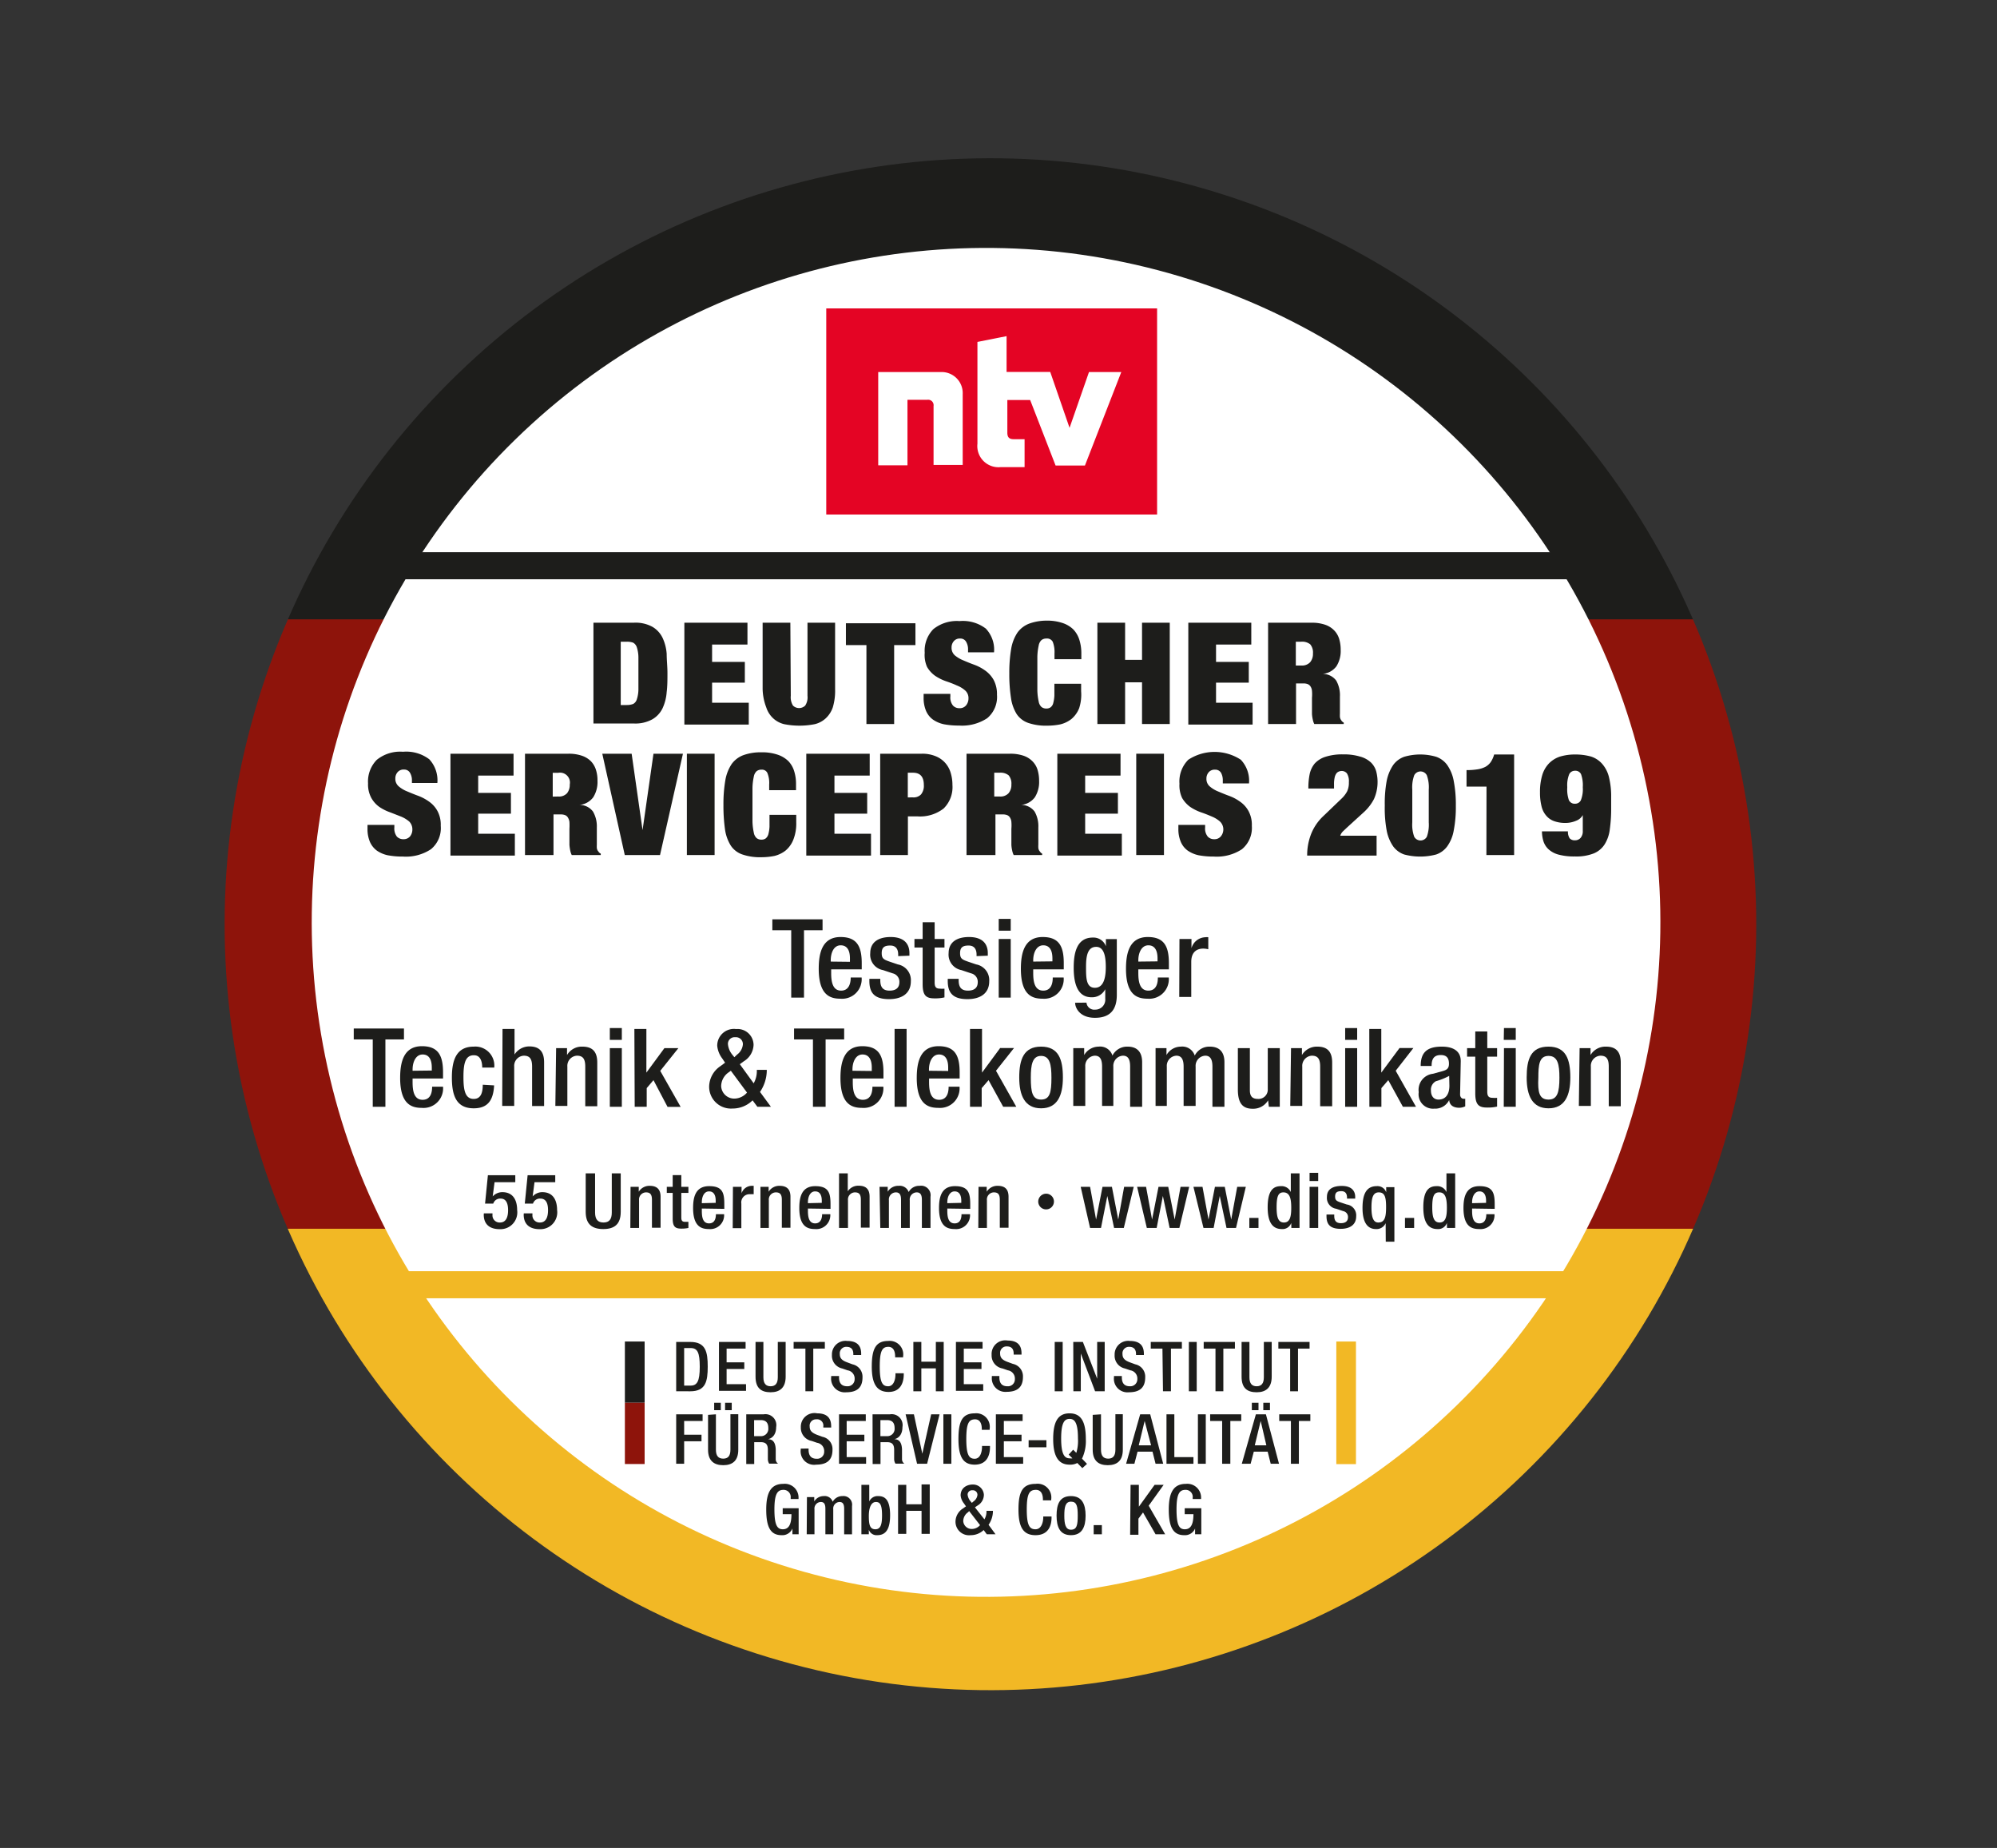 <svg id="Ebene_1" data-name="Ebene 1" xmlns="http://www.w3.org/2000/svg" xmlns:xlink="http://www.w3.org/1999/xlink" viewBox="0 0 182.96 169.27"><rect x="0" y="0" width="182.96" height="169.27" fill="#333333" stroke="none"/><defs><style>.cls-1{fill:none;}.cls-2{clip-path:url(#clip-path);}.cls-3{fill:#8e140b;}.cls-4{fill:#f2b825;}.cls-5{fill:#1d1d1b;}.cls-6{fill:#fff;}.cls-7{clip-path:url(#clip-path-2);}.cls-8{clip-path:url(#clip-path-3);}.cls-9{fill:#e40424;fill-rule:evenodd;}</style><clipPath id="clip-path" transform="translate(19.87 13.79)"><circle class="cls-1" cx="70.87" cy="70.87" r="70.16" transform="translate(-16.72 119.58) rotate(-74.08)"/></clipPath><clipPath id="clip-path-2" transform="translate(19.87 13.79)"><rect class="cls-1" x="37.37" y="108.69" width="66.99" height="13.35"/></clipPath><clipPath id="clip-path-3" transform="translate(19.87 13.79)"><rect class="cls-1" x="37.37" y="108.53" width="66.99" height="15.77"/></clipPath></defs><title>Servicepreis-Testsieger-Technik-Telekommunikation-2019</title><g class="cls-2"><rect class="cls-3" y="56.69" width="182.96" height="55.89"/><rect class="cls-4" y="112.55" width="182.96" height="56.72"/><rect class="cls-5" width="182.96" height="56.73"/></g><circle class="cls-6" cx="70.87" cy="70.87" r="61.95" transform="matrix(0.27, -0.96, 0.96, 0.27, 3.17, 133.39)"/><path class="cls-5" d="M52.73,126.22h0a1,1,0,0,1-1,.61c-1,0-1.4-.73-1.4-2.35s.47-2.35,1.57-2.35a1.26,1.26,0,0,1,1.39,1.31v.08h-.72v-.11a.65.65,0,0,0-.66-.73c-.54,0-.83.34-.83,1.79s.26,1.82.77,1.82.79-.39.79-1.38h-.8v-.55H53.3v2.39h-.57Z" transform="translate(19.87 13.79)"/><path class="cls-5" d="M54.06,123.34h.67v.4h0a1,1,0,0,1,.86-.49.77.77,0,0,1,.83.52,1,1,0,0,1,.9-.52.79.79,0,0,1,.87.91v2.59h-.72v-2.34c0-.45-.14-.62-.43-.62a.6.6,0,0,0-.57.67v2.29h-.72v-2.34c0-.45-.13-.62-.43-.62a.6.6,0,0,0-.57.67v2.29h-.71Z" transform="translate(19.87 13.79)"/><path class="cls-5" d="M59.05,122.22h.72v1.52h0a.83.83,0,0,1,.81-.49c.55,0,1.1.23,1.1,1.75,0,1.17-.33,1.83-1.17,1.83a.75.75,0,0,1-.78-.5h0v.42h-.68Zm1.28,4.07c.5,0,.61-.49.61-1.26,0-.92-.15-1.24-.56-1.24s-.65.47-.65,1.29S59.84,126.29,60.33,126.29Z" transform="translate(19.87 13.79)"/><path class="cls-5" d="M62.41,122.22h.75V124h1.4v-1.82h.75v4.53h-.75v-2.11h-1.4v2.11h-.75Z" transform="translate(19.87 13.79)"/><path class="cls-5" d="M70.32,125.38a1.42,1.42,0,0,0,.19-.69v-.09h.59v.06a2.23,2.23,0,0,1-.4,1.22l.64.87h-.8l-.29-.39a1.71,1.71,0,0,1-1.19.47,1.24,1.24,0,0,1-1.39-1.24,1.45,1.45,0,0,1,.66-1.19l.3-.21-.18-.26a1.39,1.39,0,0,1-.31-.74c0-.64.5-1,1.13-1a1,1,0,0,1,1,.92,1.14,1.14,0,0,1-.57,1l-.25.17Zm-1.5-.65a1,1,0,0,0-.44.81.77.77,0,0,0,.81.72,1,1,0,0,0,.73-.35l-1-1.29Zm.51-1a.83.83,0,0,0,.35-.58.41.41,0,0,0-.45-.43.4.4,0,0,0-.45.39,1.13,1.13,0,0,0,.28.63l.11.13Z" transform="translate(19.87 13.79)"/><path class="cls-5" d="M76.47,125.12v.1c0,.82-.35,1.61-1.47,1.61s-1.56-.73-1.56-2.35.37-2.35,1.57-2.35a1.26,1.26,0,0,1,1.43,1.42v.09h-.76v-.08c0-.42-.13-.9-.68-.88s-.8.33-.8,1.79.25,1.82.8,1.82.71-.67.71-1.09v-.08Z" transform="translate(19.87 13.79)"/><path class="cls-5" d="M78.25,123.25c1,0,1.34.73,1.34,1.79s-.34,1.79-1.34,1.79-1.32-.73-1.32-1.79S77.22,123.25,78.25,123.25Zm0,3.08c.53,0,.62-.42.62-1.29s-.09-1.28-.62-1.28-.61.53-.61,1.28S77.74,126.33,78.25,126.33Z" transform="translate(19.87 13.79)"/><path class="cls-5" d="M80.33,125.91h.75v.84h-.75Z" transform="translate(19.87 13.79)"/><path class="cls-5" d="M83.71,122.22h.76v2h0l1.44-2h.83l-1.37,1.91,1.51,2.62H86l-1.15-2-.42.57v1.47h-.76Z" transform="translate(19.87 13.79)"/><path class="cls-5" d="M89.62,126.22h0a1,1,0,0,1-1,.61c-1,0-1.41-.73-1.41-2.35s.48-2.35,1.57-2.35a1.26,1.26,0,0,1,1.39,1.31v.08H89.4v-.11a.64.64,0,0,0-.66-.73c-.54,0-.82.34-.82,1.79s.25,1.82.76,1.82.79-.39.79-1.38h-.8v-.55h1.52v2.39h-.57Z" transform="translate(19.87 13.79)"/><g class="cls-7"><g class="cls-8"><path class="cls-5" d="M42.08,109.13h1.29c1.42,0,1.6.92,1.6,2.26s-.18,2.26-1.6,2.26H42.08Zm.73,4h.59c.6,0,.84-.4.84-1.72s-.21-1.72-.84-1.72h-.59Z" transform="translate(19.87 13.79)"/><path class="cls-5" d="M46,109.13h2.44v.61H46.7V111h1.62v.61H46.7V113h1.78v.61H46Z" transform="translate(19.87 13.79)"/><path class="cls-5" d="M50.07,109.13v3.24c0,.57.23.82.66.82s.66-.25.66-.82v-3.24h.72v3.18c0,1-.52,1.43-1.38,1.43s-1.38-.38-1.38-1.43v-3.18Z" transform="translate(19.87 13.79)"/><path class="cls-5" d="M53.92,109.74H52.84v-.61H55.7v.61H54.64v3.91h-.72Z" transform="translate(19.87 13.79)"/><path class="cls-5" d="M57,112.25v.12c0,.55.25.82.75.82a.64.64,0,0,0,.68-.65.76.76,0,0,0-.65-.81l-.49-.17a1.19,1.19,0,0,1-.94-1.24,1.24,1.24,0,0,1,1.4-1.28c1.16,0,1.28.72,1.28,1.19v.1h-.72v-.09c0-.41-.18-.66-.63-.66a.59.59,0,0,0-.61.66c0,.38.19.58.68.76l.48.18a1.16,1.16,0,0,1,.92,1.2c0,1-.58,1.36-1.49,1.36a1.25,1.25,0,0,1-1.38-1.38v-.11Z" transform="translate(19.87 13.79)"/><path class="cls-5" d="M62.93,112v.09c0,.82-.33,1.62-1.39,1.62S60,113,60,111.39s.36-2.35,1.5-2.35a1.24,1.24,0,0,1,1.37,1.42v.08h-.73v-.08c0-.41-.12-.89-.64-.88s-.77.33-.77,1.79.24,1.82.77,1.82.67-.67.67-1.08V112Z" transform="translate(19.87 13.79)"/><path class="cls-5" d="M63.81,109.13h.73v1.81h1.33v-1.81h.72v4.52h-.72v-2.1H64.54v2.1h-.73Z" transform="translate(19.87 13.79)"/><path class="cls-5" d="M67.71,109.13h2.44v.61H68.43V111h1.62v.61H68.43V113h1.78v.61h-2.5Z" transform="translate(19.87 13.79)"/><path class="cls-5" d="M71.69,112.25v.12c0,.55.24.82.74.82a.63.63,0,0,0,.68-.65.76.76,0,0,0-.64-.81l-.49-.17a1.2,1.2,0,0,1-1-1.24A1.25,1.25,0,0,1,72.44,109c1.16,0,1.28.72,1.28,1.19v.1H73v-.09c0-.41-.18-.66-.63-.66a.59.59,0,0,0-.61.66c0,.38.2.58.68.76l.49.18a1.16,1.16,0,0,1,.92,1.2c0,1-.59,1.36-1.5,1.36A1.24,1.24,0,0,1,71,112.36v-.11Z" transform="translate(19.87 13.79)"/><path class="cls-5" d="M76.76,109.13h.73v4.52h-.73Z" transform="translate(19.87 13.79)"/><path class="cls-5" d="M78.46,109.13h.88l1.31,3.37h0v-3.37h.69v4.52h-.88l-1.31-3.46h0v3.46h-.68Z" transform="translate(19.87 13.79)"/><path class="cls-5" d="M82.91,112.25v.12c0,.55.24.82.74.82a.64.64,0,0,0,.68-.65.76.76,0,0,0-.64-.81l-.5-.17a1.19,1.19,0,0,1-.94-1.24,1.24,1.24,0,0,1,1.4-1.28c1.16,0,1.28.72,1.28,1.19v.1h-.72v-.09c0-.41-.18-.66-.63-.66a.59.59,0,0,0-.61.66c0,.38.2.58.68.76l.49.18a1.15,1.15,0,0,1,.91,1.2c0,1-.58,1.36-1.49,1.36a1.24,1.24,0,0,1-1.37-1.38v-.11Z" transform="translate(19.87 13.79)"/><path class="cls-5" d="M86.63,109.74H85.56v-.61h2.85v.61h-1v3.91h-.73Z" transform="translate(19.87 13.79)"/><path class="cls-5" d="M89.05,109.13h.72v4.52h-.72Z" transform="translate(19.87 13.79)"/><path class="cls-5" d="M91.49,109.74H90.41v-.61h2.86v.61H92.21v3.91h-.72Z" transform="translate(19.87 13.79)"/><path class="cls-5" d="M94.6,109.13v3.24c0,.57.23.82.66.82s.66-.25.66-.82v-3.24h.72v3.18c0,1-.52,1.43-1.38,1.43s-1.38-.38-1.38-1.43v-3.18Z" transform="translate(19.87 13.79)"/><path class="cls-5" d="M98.33,109.74H97.25v-.61h2.86v.61H99.05v3.91h-.72Z" transform="translate(19.87 13.79)"/><path class="cls-5" d="M42.08,115.76H44.5v.61H42.81v1.26H44.4v.6H42.81v2.06h-.73Z" transform="translate(19.87 13.79)"/><path class="cls-5" d="M45.72,115.76V119c0,.57.23.82.67.82s.66-.25.66-.82v-3.25h.72V119c0,1-.52,1.42-1.38,1.42S45,120,45,119v-3.19Zm-.16-1.06h.61v.68h-.61Zm1,0h.61v.68h-.61Z" transform="translate(19.87 13.79)"/><path class="cls-5" d="M48.5,115.76h1.59a1,1,0,0,1,1.15,1.17c0,.58-.26,1-.75,1.11h0c.45,0,.68.29.71.92,0,.3,0,.65,0,.92a.48.48,0,0,0,.22.4h-.82a.82.82,0,0,1-.12-.4c0-.28,0-.53,0-.86,0-.49-.17-.71-.66-.71h-.59v2H48.5Zm1.3,2a.67.67,0,0,0,.72-.74c0-.48-.21-.73-.69-.73h-.61v1.47Z" transform="translate(19.87 13.79)"/><path class="cls-5" d="M54.21,118.89V119c0,.55.24.83.74.83a.64.64,0,0,0,.69-.66.76.76,0,0,0-.65-.8l-.49-.17a1.22,1.22,0,0,1-1-1.25A1.25,1.25,0,0,1,55,115.67c1.16,0,1.28.73,1.28,1.2v.1h-.72v-.1a.57.57,0,0,0-.64-.65.58.58,0,0,0-.61.65c0,.39.2.58.68.77l.49.18a1.14,1.14,0,0,1,.92,1.19c0,1-.58,1.36-1.5,1.36A1.23,1.23,0,0,1,53.49,119v-.1Z" transform="translate(19.87 13.79)"/><path class="cls-5" d="M57,115.76h2.45v.61H57.7v1.26h1.62v.6H57.7v1.45h1.78v.61H57Z" transform="translate(19.87 13.79)"/><path class="cls-5" d="M60.07,115.76h1.59a1,1,0,0,1,1.15,1.17c0,.58-.26,1-.75,1.11h0c.45,0,.68.29.71.92,0,.3,0,.65,0,.92a.48.48,0,0,0,.22.4h-.82a.82.82,0,0,1-.12-.4c0-.28,0-.53,0-.86,0-.49-.17-.71-.66-.71h-.59v2h-.72Zm1.3,2a.67.67,0,0,0,.72-.74c0-.48-.21-.73-.69-.73h-.61v1.47Z" transform="translate(19.87 13.79)"/><path class="cls-5" d="M63.1,115.76h.76l.77,3.61h0l.81-3.61h.77l-1.14,4.53h-.92Z" transform="translate(19.87 13.79)"/><path class="cls-5" d="M66.56,115.76h.73v4.53h-.73Z" transform="translate(19.87 13.79)"/><path class="cls-5" d="M70.83,118.66v.1c0,.82-.33,1.61-1.4,1.61s-1.49-.73-1.49-2.35.35-2.35,1.5-2.35a1.24,1.24,0,0,1,1.36,1.42v.09h-.72v-.08c0-.42-.13-.9-.65-.88s-.77.33-.77,1.79.24,1.82.77,1.82.67-.67.67-1.09v-.08Z" transform="translate(19.87 13.79)"/><path class="cls-5" d="M71.37,115.76h2.45v.61H72.1v1.26h1.62v.6H72.1v1.45h1.77v.61h-2.5Z" transform="translate(19.87 13.79)"/><path class="cls-5" d="M74.37,118.13H76v.65H74.37Z" transform="translate(19.87 13.79)"/><path class="cls-5" d="M78.83,120.22a1.41,1.41,0,0,1-.71.15c-1,0-1.5-.73-1.5-2.35s.46-2.35,1.5-2.35,1.49.74,1.49,2.35a3.74,3.74,0,0,1-.35,1.8l.46.48-.43.39ZM78.45,119l.29.29a3.8,3.8,0,0,0,.15-1.32c0-1.52-.34-1.79-.77-1.79s-.77.27-.77,1.79.34,1.82.77,1.82a.78.78,0,0,0,.26,0l-.34-.34Z" transform="translate(19.87 13.79)"/><path class="cls-5" d="M81,115.76V119c0,.57.23.82.66.82s.66-.25.66-.82v-3.25H83V119c0,1-.52,1.42-1.38,1.42S80.24,120,80.24,119v-3.19Z" transform="translate(19.87 13.79)"/><path class="cls-5" d="M84.59,115.76h.92l1.19,4.53H86l-.28-1.11H84.35l-.29,1.11H83.3Zm1,2.84L85,116.37h0l-.54,2.23Z" transform="translate(19.87 13.79)"/><path class="cls-5" d="M87,115.76h.72v3.92h1.75v.61H87Z" transform="translate(19.87 13.79)"/><path class="cls-5" d="M89.88,115.76h.72v4.53h-.72Z" transform="translate(19.87 13.79)"/><path class="cls-5" d="M92.1,116.37H91v-.61h2.85v.61h-1v3.92H92.1Z" transform="translate(19.87 13.79)"/><path class="cls-5" d="M95.19,115.76h.92l1.2,4.53h-.76l-.28-1.11H95l-.29,1.11H93.9Zm-.37-1.06h.61v.68h-.61Zm1.33,3.9-.52-2.23h0l-.54,2.23Zm-.28-3.9h.61v.68h-.61Z" transform="translate(19.87 13.79)"/><path class="cls-5" d="M98.4,116.37H97.33v-.61h2.85v.61H99.13v3.92H98.4Z" transform="translate(19.87 13.79)"/><rect class="cls-5" x="57.25" y="122.88" width="1.81" height="5.61"/><rect class="cls-3" x="57.25" y="128.49" width="1.81" height="5.61"/><rect class="cls-4" x="122.43" y="122.88" width="1.81" height="11.23"/></g></g><path id="TRAEGER_ROT" class="cls-9" d="M55.83,14.46H86.14V33.34H55.83Z" transform="translate(19.87 13.79)"/><g id="ntv"><path class="cls-6" d="M66.31,20.29H60.59v8.54h2.68v-6h1.82a.5.5,0,0,1,.57.57v5.4h2.67V22.32A1.93,1.93,0,0,0,66.31,20.29Zm13.59,0L78.12,25.4l-1.77-5.12h-4V17l-2.67.53v9.32A1.94,1.94,0,0,0,71.78,29H74V26.44h-1c-.35,0-.58-.12-.58-.59v-3h2.09l2.33,6h2.69l3.33-8.56Z" transform="translate(19.87 13.79)"/></g><rect class="cls-5" x="35.96" y="50.58" width="109.07" height="2.48"/><rect class="cls-4" x="33.17" y="116.44" width="115.23" height="2.48"/><path class="cls-5" d="M52.62,71.42H50.89v-1h4.6v1h-1.7v6.17H52.62Z" transform="translate(19.87 13.79)"/><path class="cls-5" d="M56.28,75v.32c0,.72.09,1.63.91,1.63s.88-.87.88-1.2h1a1.79,1.79,0,0,1-1.93,1.94c-.89,0-2-.26-2-2.74,0-1.41.3-2.91,2-2.91,1.53,0,1.94.9,1.94,2.4V75ZM58,74.31V74c0-.68-.22-1.2-.85-1.2s-.91.68-.91,1.38v.11Z" transform="translate(19.87 13.79)"/><path class="cls-5" d="M62.42,73.79v-.14c0-.43-.16-.83-.73-.83s-.78.2-.78.7.19.59.77.79l.71.24a1.46,1.46,0,0,1,1.19,1.54c0,1.15-.86,1.64-2,1.64-1.39,0-1.8-.63-1.8-1.67v-.19h1V76c0,.61.22.95.85.95s.9-.3.9-.78a.79.79,0,0,0-.6-.8l-.9-.3a1.43,1.43,0,0,1-1.17-1.55c0-1,.74-1.48,1.87-1.48,1.4,0,1.72.8,1.72,1.47v.24Z" transform="translate(19.87 13.79)"/><path class="cls-5" d="M63.91,72.22h.75V70.69h1.1v1.53h.9V73h-.9v3.2c0,.42.12.57.5.57a2.17,2.17,0,0,0,.4,0v.8a3.75,3.75,0,0,1-.89.09c-.74,0-1.11-.2-1.11-1.3V73h-.75Z" transform="translate(19.87 13.79)"/><path class="cls-5" d="M69.6,73.79v-.14c0-.43-.16-.83-.73-.83s-.78.2-.78.7.19.59.77.79l.71.24a1.46,1.46,0,0,1,1.19,1.54c0,1.15-.86,1.64-2,1.64-1.38,0-1.8-.63-1.8-1.67v-.19h1V76c0,.61.22.95.85.95s.9-.3.9-.78a.79.79,0,0,0-.6-.8l-.9-.3a1.44,1.44,0,0,1-1.17-1.55c0-1,.74-1.48,1.87-1.48,1.4,0,1.72.8,1.72,1.47v.24Z" transform="translate(19.87 13.79)"/><path class="cls-5" d="M71.63,70.38h1.1v1.08h-1.1Zm0,1.84h1.1v5.37h-1.1Z" transform="translate(19.87 13.79)"/><path class="cls-5" d="M74.79,75v.32c0,.72.09,1.63.92,1.63s.87-.87.87-1.2h1a1.79,1.79,0,0,1-1.92,1.94c-.9,0-2-.26-2-2.74,0-1.41.3-2.91,2-2.91,1.53,0,1.93.9,1.93,2.4V75Zm1.76-.73V74c0-.68-.22-1.2-.84-1.2s-.92.68-.92,1.38v.11Z" transform="translate(19.87 13.79)"/><path class="cls-5" d="M79.67,78.05a.71.71,0,0,0,.79.64.91.91,0,0,0,.93-1v-.87h0a1.35,1.35,0,0,1-1.25.74c-1.28,0-1.64-1.24-1.64-2.7,0-1.18.19-2.77,1.75-2.77a1.21,1.21,0,0,1,1.2.8h0v-.66h1v5.11c0,1.31-.57,2.1-2,2.1s-1.82-.94-1.82-1.38Zm.77-1.36c.86,0,1-1.06,1-1.9s-.11-1.85-.88-1.85-.93.8-.93,1.8S79.62,76.69,80.44,76.69Z" transform="translate(19.87 13.79)"/><path class="cls-5" d="M84.42,75v.32c0,.72.09,1.63.92,1.63s.87-.87.87-1.2h1a1.79,1.79,0,0,1-1.92,1.94c-.9,0-2-.26-2-2.74,0-1.41.3-2.91,2-2.91,1.53,0,1.93.9,1.93,2.4V75Zm1.76-.73V74c0-.68-.22-1.2-.84-1.2s-.92.68-.92,1.38v.11Z" transform="translate(19.87 13.79)"/><path class="cls-5" d="M88.19,72.22h1.1v.84h0a1.37,1.37,0,0,1,1.28-1,.83.83,0,0,1,.26,0v1.1a2.05,2.05,0,0,0-.46-.06c-.49,0-1.1.22-1.1,1.22v3.21h-1.1Z" transform="translate(19.87 13.79)"/><path class="cls-5" d="M14.28,81.42H12.54v-1h4.6v1h-1.7v6.17H14.28Z" transform="translate(19.87 13.79)"/><path class="cls-5" d="M17.93,85v.32c0,.72.09,1.63.92,1.63s.87-.87.87-1.2h1a1.79,1.79,0,0,1-1.93,1.94c-.89,0-2-.26-2-2.74,0-1.41.3-2.91,2-2.91,1.52,0,1.93.9,1.93,2.4V85Zm1.76-.73V84c0-.68-.22-1.2-.84-1.2s-.92.68-.92,1.38v.11Z" transform="translate(19.87 13.79)"/><path class="cls-5" d="M25.4,85.63c-.07,1.29-.52,2.1-1.87,2.1-1.59,0-2-1.16-2-2.82s.45-2.83,2-2.83A1.74,1.74,0,0,1,25.41,84h-1.1c0-.5-.14-1.15-.78-1.13-.8,0-.94.84-.94,2s.14,2,.94,2c.61,0,.83-.49.83-1.3Z" transform="translate(19.87 13.79)"/><path class="cls-5" d="M26.17,80.46h1.1V82.8l0,0a1.61,1.61,0,0,1,1.35-.74c.83,0,1.36.37,1.36,1.46v4h-1.1V83.91c0-.7-.21-1-.76-1a.93.93,0,0,0-.88,1v3.6h-1.1Z" transform="translate(19.87 13.79)"/><path class="cls-5" d="M31.08,82.22h1v.63h0a1.56,1.56,0,0,1,1.4-.77c.84,0,1.37.37,1.37,1.46v4h-1.1V83.91c0-.7-.21-1-.76-1a.93.93,0,0,0-.88,1v3.6h-1.1Z" transform="translate(19.87 13.79)"/><path class="cls-5" d="M36,80.38h1.1v1.08H36Zm0,1.84h1.1v5.37H36Z" transform="translate(19.87 13.79)"/><path class="cls-5" d="M38.25,80.46h1.1v4h0L41,82.22h1.28l-1.66,2.08,1.87,3.3h-1.2L40,85.15l-.62.73v1.71h-1.1Z" transform="translate(19.87 13.79)"/><path class="cls-5" d="M49.18,85.44a2.26,2.26,0,0,0,.29-1.09v-.14h.91v.09a3.57,3.57,0,0,1-.62,1.93l1,1.36H49.52L49.08,87a2.6,2.6,0,0,1-1.84.75,2,2,0,0,1-2.14-2,2.3,2.3,0,0,1,1-1.86l.46-.34-.27-.4A2.27,2.27,0,0,1,45.84,82a1.53,1.53,0,0,1,1.73-1.53,1.47,1.47,0,0,1,1.6,1.45,1.83,1.83,0,0,1-.89,1.5l-.37.27Zm-2.3-1a1.57,1.57,0,0,0-.68,1.26,1.2,1.2,0,0,0,1.24,1.14,1.56,1.56,0,0,0,1.13-.55l-1.48-2Zm.78-1.63a1.31,1.31,0,0,0,.53-.92.63.63,0,0,0-.69-.67.61.61,0,0,0-.68.62,1.8,1.8,0,0,0,.42,1l.17.21Z" transform="translate(19.87 13.79)"/><path class="cls-5" d="M54.61,81.42H52.88v-1h4.59v1h-1.7v6.17H54.61Z" transform="translate(19.87 13.79)"/><path class="cls-5" d="M58.26,85v.32c0,.72.09,1.63.92,1.63s.88-.87.88-1.2h1a1.8,1.8,0,0,1-1.93,1.94c-.9,0-2-.26-2-2.74,0-1.41.31-2.91,2-2.91,1.53,0,1.94.9,1.94,2.4V85ZM60,84.31V84c0-.68-.23-1.2-.85-1.2s-.92.68-.92,1.38v.11Z" transform="translate(19.87 13.79)"/><path class="cls-5" d="M62.09,80.46h1.1v7.13h-1.1Z" transform="translate(19.87 13.79)"/><path class="cls-5" d="M65.25,85v.32c0,.72.09,1.63.92,1.63s.87-.87.87-1.2h1a1.79,1.79,0,0,1-1.92,1.94c-.9,0-2-.26-2-2.74,0-1.41.3-2.91,2-2.91,1.53,0,1.93.9,1.93,2.4V85ZM67,84.31V84c0-.68-.22-1.2-.84-1.2s-.92.68-.92,1.38v.11Z" transform="translate(19.87 13.79)"/><path class="cls-5" d="M69,80.46h1.1v4h0l1.66-2.25h1.27l-1.65,2.08,1.86,3.3h-1.2l-1.34-2.44-.63.73v1.71H69Z" transform="translate(19.87 13.79)"/><path class="cls-5" d="M75.51,82.08c1.6,0,2,1.16,2,2.83s-.52,2.82-2,2.82-2-1.16-2-2.82S73.92,82.08,75.51,82.08Zm0,4.85c.81,0,.95-.66.95-2,0-1.19-.14-2-.95-2s-.94.84-.94,2C74.57,86.27,74.72,86.93,75.51,86.93Z" transform="translate(19.87 13.79)"/><path class="cls-5" d="M78.46,82.22h1v.63h0a1.55,1.55,0,0,1,1.32-.77,1.18,1.18,0,0,1,1.27.82,1.5,1.5,0,0,1,1.39-.82c.77,0,1.33.39,1.33,1.43v4.08h-1.1V83.91c0-.7-.21-1-.66-1a.93.93,0,0,0-.88,1v3.6H81.1V83.91c0-.7-.21-1-.67-1a.93.93,0,0,0-.87,1v3.6h-1.1Z" transform="translate(19.87 13.79)"/><path class="cls-5" d="M86,82.22h1v.63h0a1.53,1.53,0,0,1,1.31-.77,1.2,1.2,0,0,1,1.28.82,1.49,1.49,0,0,1,1.38-.82c.78,0,1.34.39,1.34,1.43v4.08h-1.1V83.91c0-.7-.22-1-.66-1a.93.93,0,0,0-.88,1v3.6h-1.1V83.91c0-.7-.22-1-.67-1a.93.93,0,0,0-.87,1v3.6H86Z" transform="translate(19.87 13.79)"/><path class="cls-5" d="M96.31,87h0a1.59,1.59,0,0,1-1.41.77c-.81,0-1.36-.37-1.36-1.76V82.22h1.1v3.86c0,.59.27.79.74.79a.85.85,0,0,0,.9-.9V82.22h1.1v5.37h-1Z" transform="translate(19.87 13.79)"/><path class="cls-5" d="M98.41,82.22h1v.63h0a1.59,1.59,0,0,1,1.41-.77c.83,0,1.36.37,1.36,1.46v4h-1.1V83.91c0-.7-.21-1-.76-1a.93.93,0,0,0-.88,1v3.6h-1.1Z" transform="translate(19.87 13.79)"/><path class="cls-5" d="M103.37,80.38h1.1v1.08h-1.1Zm0,1.84h1.1v5.37h-1.1Z" transform="translate(19.87 13.79)"/><path class="cls-5" d="M105.58,80.46h1.1v4h0l1.67-2.25h1.27L108,84.29l1.86,3.3h-1.2l-1.34-2.44-.63.73v1.71h-1.1Z" transform="translate(19.87 13.79)"/><path class="cls-5" d="M113.9,86.47c0,.2.13.38.29.38a.45.45,0,0,0,.18,0v.7a1.3,1.3,0,0,1-.54.13c-.49,0-.89-.19-.93-.71h0a1.42,1.42,0,0,1-1.36.79,1.32,1.32,0,0,1-1.43-1.51,1.48,1.48,0,0,1,1.28-1.68l.85-.23c.4-.11.64-.22.64-.69s-.17-.8-.75-.8c-.73,0-.84.51-.84,1h-1c0-1.14.48-1.77,1.93-1.77,1,0,1.74.37,1.74,1.32Zm-1-1.71a6.22,6.22,0,0,1-1.22.49.88.88,0,0,0-.45.87c0,.45.23.81.69.81.66,0,1-.49,1-1.27Z" transform="translate(19.87 13.79)"/><path class="cls-5" d="M114.54,82.22h.75V80.69h1.1v1.53h.9V83h-.9v3.2c0,.42.13.57.5.57a2.1,2.1,0,0,0,.4,0v.8a3.7,3.7,0,0,1-.89.09c-.74,0-1.11-.2-1.11-1.3V83h-.75Z" transform="translate(19.87 13.79)"/><path class="cls-5" d="M117.92,80.38H119v1.08h-1.1Zm0,1.84H119v5.37h-1.1Z" transform="translate(19.87 13.79)"/><path class="cls-5" d="M122,82.08c1.6,0,2,1.16,2,2.83s-.52,2.82-2,2.82-2-1.16-2-2.82S120.36,82.08,122,82.08Zm0,4.85c.81,0,1-.66,1-2,0-1.19-.14-2-1-2s-.93.84-.93,2C121,86.27,121.16,86.93,122,86.93Z" transform="translate(19.87 13.79)"/><path class="cls-5" d="M124.85,82.22h1v.63h0a1.59,1.59,0,0,1,1.41-.77c.83,0,1.36.37,1.36,1.46v4h-1.1V83.91c0-.7-.21-1-.76-1a.93.93,0,0,0-.88,1v3.6h-1.1Z" transform="translate(19.87 13.79)"/><path class="cls-5" d="M24.46,97.35h.79v.14a.65.65,0,0,0,.69.7c.58,0,.74-.55.74-1.13S26.52,96,26,96a.66.66,0,0,0-.68.46l-.75,0,.26-2.6h2.51v.64H25.44l-.17,1.3v0a1.2,1.2,0,0,1,.88-.39c1.09,0,1.36.88,1.36,1.64a1.54,1.54,0,0,1-1.61,1.75c-.92,0-1.45-.46-1.45-1.33Z" transform="translate(19.87 13.79)"/><path class="cls-5" d="M28.12,97.35h.79v.14a.65.65,0,0,0,.69.7c.58,0,.74-.55.74-1.13S30.18,96,29.64,96a.66.66,0,0,0-.68.46l-.75,0,.26-2.6H31v.64H29.1l-.17,1.3v0a1.2,1.2,0,0,1,.88-.39c1.09,0,1.36.88,1.36,1.64a1.54,1.54,0,0,1-1.61,1.75c-.92,0-1.45-.46-1.45-1.33Z" transform="translate(19.87 13.79)"/><path class="cls-5" d="M34.65,93.69v3.59c0,.63.26.91.77.91s.76-.28.76-.91V93.69H37v3.52c0,1.16-.6,1.58-1.6,1.58s-1.61-.42-1.61-1.58V93.69Z" transform="translate(19.87 13.79)"/><path class="cls-5" d="M37.9,94.92h.75v.45h0a1.15,1.15,0,0,1,1-.54c.6,0,1,.26,1,1v2.84h-.79V96.11c0-.49-.16-.68-.55-.68a.65.65,0,0,0-.63.73v2.53h-.8Z" transform="translate(19.87 13.79)"/><path class="cls-5" d="M41.22,94.92h.54V93.85h.79v1.07h.65v.56h-.65v2.25c0,.3.09.4.37.4l.28,0v.56a2.9,2.9,0,0,1-.64.06c-.53,0-.8-.14-.8-.91V95.48h-.54Z" transform="translate(19.87 13.79)"/><path class="cls-5" d="M44.43,96.91v.21c0,.51.06,1.15.66,1.15s.63-.61.63-.84h.75a1.27,1.27,0,0,1-1.39,1.36c-.64,0-1.45-.18-1.45-1.93,0-1,.22-2,1.47-2s1.39.63,1.39,1.68v.4Zm1.27-.52v-.2c0-.48-.16-.85-.61-.85s-.66.48-.66,1v.08Z" transform="translate(19.87 13.79)"/><path class="cls-5" d="M47.28,94.92h.79v.59h0a1,1,0,0,1,.92-.68l.19,0v.77a2,2,0,0,0-.33,0,.75.75,0,0,0-.8.86v2.25h-.79Z" transform="translate(19.87 13.79)"/><path class="cls-5" d="M49.8,94.92h.75v.45h0a1.14,1.14,0,0,1,1-.54c.6,0,1,.26,1,1v2.84h-.79V96.11c0-.49-.16-.68-.55-.68a.65.65,0,0,0-.64.73v2.53H49.8Z" transform="translate(19.87 13.79)"/><path class="cls-5" d="M54.15,96.91v.21c0,.51.07,1.15.66,1.15s.64-.61.64-.84h.75a1.28,1.28,0,0,1-1.4,1.36c-.64,0-1.44-.18-1.44-1.93,0-1,.22-2,1.46-2s1.4.63,1.4,1.68v.4Zm1.27-.52v-.2c0-.48-.16-.85-.61-.85s-.66.48-.66,1v.08Z" transform="translate(19.87 13.79)"/><path class="cls-5" d="M57,93.69h.8v1.64h0a1.15,1.15,0,0,1,1-.51c.6,0,1,.26,1,1v2.84H59V96.11c0-.49-.15-.68-.55-.68a.65.65,0,0,0-.63.73v2.53H57Z" transform="translate(19.87 13.79)"/><path class="cls-5" d="M60.71,94.92h.75v.45h0a1.11,1.11,0,0,1,1-.54.87.87,0,0,1,.92.57,1.08,1.08,0,0,1,1-.57.87.87,0,0,1,1,1v2.86h-.79V96.11c0-.49-.16-.68-.48-.68a.65.65,0,0,0-.63.73v2.53h-.8V96.11c0-.49-.15-.68-.48-.68a.65.65,0,0,0-.63.73v2.53h-.79Z" transform="translate(19.87 13.79)"/><path class="cls-5" d="M66.92,96.91v.21c0,.51.07,1.15.67,1.15s.63-.61.63-.84H69a1.27,1.27,0,0,1-1.39,1.36c-.65,0-1.45-.18-1.45-1.93,0-1,.22-2,1.46-2s1.4.63,1.4,1.68v.4Zm1.28-.52v-.2c0-.48-.17-.85-.61-.85s-.67.48-.67,1v.08Z" transform="translate(19.87 13.79)"/><path class="cls-5" d="M69.78,94.92h.75v.45h0a1.14,1.14,0,0,1,1-.54c.61,0,1,.26,1,1v2.84h-.8V96.11c0-.49-.15-.68-.55-.68a.65.65,0,0,0-.63.73v2.53h-.79Z" transform="translate(19.87 13.79)"/><path class="cls-5" d="M76,95.55a.72.72,0,1,1-.75.72A.73.73,0,0,1,76,95.55Z" transform="translate(19.87 13.79)"/><path class="cls-5" d="M79.14,94.92H80l.55,3h0l.59-3H82l.58,3h0l.54-3H84l-.91,3.77h-.89l-.62-2.93h0L81,98.69H80Z" transform="translate(19.87 13.79)"/><path class="cls-5" d="M84.31,94.92h.82l.55,3h0l.59-3h.89l.59,3h0l.54-3h.79l-.9,3.77h-.89l-.62-2.93h0l-.57,2.93H85.2Z" transform="translate(19.87 13.79)"/><path class="cls-5" d="M89.47,94.92h.83l.55,3h0l.59-3h.9l.59,3h0l.55-3h.79l-.9,3.77H92.5l-.62-2.93h0l-.56,2.93h-.93Z" transform="translate(19.87 13.79)"/><path class="cls-5" d="M94.59,97.77h.84v.92h-.84Z" transform="translate(19.87 13.79)"/><path class="cls-5" d="M98.43,98.23h0a.84.84,0,0,1-.87.56c-.92,0-1.29-.74-1.29-2,0-1.67.62-1.93,1.22-1.93a.92.92,0,0,1,.9.54h0V93.69h.8v5h-.75Zm-.72-2.8c-.46,0-.62.35-.62,1.36,0,.86.12,1.4.67,1.4s.67-.53.67-1.34S98.32,95.43,97.71,95.43Z" transform="translate(19.87 13.79)"/><path class="cls-5" d="M100.11,93.64h.79v.75h-.79Zm0,1.28h.79v3.77h-.79Z" transform="translate(19.87 13.79)"/><path class="cls-5" d="M103.54,96v-.09c0-.31-.11-.59-.52-.59s-.57.14-.57.49.14.42.56.56l.51.17a1,1,0,0,1,.86,1.08c0,.81-.62,1.15-1.42,1.15-1,0-1.3-.44-1.3-1.17v-.14h.71v.12c0,.43.16.67.61.67s.65-.21.65-.55a.54.54,0,0,0-.43-.55l-.65-.22a1,1,0,0,1-.85-1.09c0-.7.54-1,1.36-1,1,0,1.23.56,1.23,1V96Z" transform="translate(19.87 13.79)"/><path class="cls-5" d="M107.08,98.25h0a.91.91,0,0,1-.9.54c-.62,0-1.22-.41-1.22-1.93,0-1.3.37-2,1.3-2a.84.84,0,0,1,.87.56h0v-.47h.75v5h-.79Zm-.63-2.82c-.55,0-.67.54-.67,1.39,0,1,.22,1.37.62,1.37.61,0,.72-.52.72-1.42S107,95.43,106.45,95.43Z" transform="translate(19.87 13.79)"/><path class="cls-5" d="M108.85,97.77h.84v.92h-.84Z" transform="translate(19.87 13.79)"/><path class="cls-5" d="M112.69,98.23h0a.84.84,0,0,1-.87.56c-.92,0-1.29-.74-1.29-2,0-1.67.62-1.93,1.22-1.93a.92.92,0,0,1,.9.54h0V93.69h.8v5h-.75Zm-.72-2.8c-.46,0-.62.35-.62,1.36,0,.86.12,1.4.67,1.4s.67-.53.67-1.34S112.58,95.43,112,95.43Z" transform="translate(19.87 13.79)"/><path class="cls-5" d="M115,96.91v.21c0,.51.07,1.15.67,1.15s.63-.61.63-.84h.75a1.27,1.27,0,0,1-1.39,1.36c-.65,0-1.45-.18-1.45-1.93,0-1,.22-2,1.46-2s1.4.63,1.4,1.68v.4Zm1.28-.52v-.2c0-.48-.17-.85-.61-.85s-.67.48-.67,1v.08Z" transform="translate(19.87 13.79)"/><path class="cls-5" d="M38.19,43.25a3.2,3.2,0,0,1,1.72.38,2.35,2.35,0,0,1,.92,1,4.13,4.13,0,0,1,.38,1.48c0,.56.07,1.14.07,1.75s0,1.19-.07,1.74a4.24,4.24,0,0,1-.38,1.49,2.33,2.33,0,0,1-.92,1,3.2,3.2,0,0,1-1.72.39H34.5V43.25Zm-.64,7.54a1.61,1.61,0,0,0,.59-.1.7.7,0,0,0,.33-.41,3,3,0,0,0,.15-.89q0-.57,0-1.5c0-.63,0-1.13,0-1.51a3.07,3.07,0,0,0-.15-.89.74.74,0,0,0-.33-.41,1.63,1.63,0,0,0-.59-.09H37v5.8Z" transform="translate(19.87 13.79)"/><path class="cls-5" d="M48.61,43.25v2H45.37v1.59h3v1.9h-3v1.84h3.36v2h-5.9V43.25Z" transform="translate(19.87 13.79)"/><path class="cls-5" d="M52.58,49.94a1.45,1.45,0,0,0,.2.9.8.8,0,0,0,1.12,0,1.37,1.37,0,0,0,.21-.9V43.25h2.53v6.08A5.31,5.31,0,0,1,56.43,51a2.46,2.46,0,0,1-.64,1,2.27,2.27,0,0,1-1,.54,7.22,7.22,0,0,1-2.83,0,2.25,2.25,0,0,1-1-.54,2.35,2.35,0,0,1-.63-1A5,5,0,0,1,50,49.33V43.25h2.54Z" transform="translate(19.87 13.79)"/><path class="cls-5" d="M57.63,45.3v-2H64v2H62.05v7.23H59.51V45.3Z" transform="translate(19.87 13.79)"/><path class="cls-5" d="M68.82,45.7a1.34,1.34,0,0,0-.18-.71.59.59,0,0,0-.54-.29.7.7,0,0,0-.6.26.86.86,0,0,0-.19.56.92.92,0,0,0,.3.72,2.92,2.92,0,0,0,.78.46c.3.13.64.27,1,.4a4.17,4.17,0,0,1,1,.53,2.64,2.64,0,0,1,.77.85,2.75,2.75,0,0,1,.31,1.37A2.53,2.53,0,0,1,70.57,52a4.19,4.19,0,0,1-2.57.67,7.38,7.38,0,0,1-1.4-.12,2.78,2.78,0,0,1-1-.43,1.91,1.91,0,0,1-.63-.8,3,3,0,0,1-.22-1.22v-.33h2.45V50a1.17,1.17,0,0,0,.24.84.78.78,0,0,0,.6.24.74.74,0,0,0,.6-.26,1,1,0,0,0,.22-.64.92.92,0,0,0-.3-.72A2.51,2.51,0,0,0,67.8,49q-.43-.2-1-.39a4.38,4.38,0,0,1-1-.5,2.55,2.55,0,0,1-.74-.82A2.7,2.7,0,0,1,64.85,46a2.82,2.82,0,0,1,.79-2.16,3.43,3.43,0,0,1,2.4-.74,3.47,3.47,0,0,1,2.41.69,2.8,2.8,0,0,1,.75,2.17H68.82Z" transform="translate(19.87 13.79)"/><path class="cls-5" d="M76.58,45A.58.58,0,0,0,76,44.7a.69.69,0,0,0-.45.14.88.88,0,0,0-.26.51,5.31,5.31,0,0,0-.12,1q0,.62,0,1.56c0,.62,0,1.14,0,1.55a5.31,5.31,0,0,0,.12,1,.88.88,0,0,0,.26.51.69.69,0,0,0,.45.14.63.63,0,0,0,.38-.11.68.68,0,0,0,.24-.37,3.31,3.31,0,0,0,.11-.7c0-.29,0-.65,0-1.09h2.45v.69A4,4,0,0,1,79,51.08a2.49,2.49,0,0,1-.72,1,2.71,2.71,0,0,1-1,.48,6,6,0,0,1-1.2.12,5,5,0,0,1-1.74-.25,2.1,2.1,0,0,1-1.07-.82,3.79,3.79,0,0,1-.52-1.5,13.94,13.94,0,0,1-.15-2.21,12.9,12.9,0,0,1,.17-2.25,3.83,3.83,0,0,1,.58-1.5,2.37,2.37,0,0,1,1.08-.82A4.68,4.68,0,0,1,76,43.06a4.42,4.42,0,0,1,1.46.21,2.57,2.57,0,0,1,1,.59,2.42,2.42,0,0,1,.55.93A4.11,4.11,0,0,1,79.2,46v.59H76.74v-.52A2.57,2.57,0,0,0,76.58,45Z" transform="translate(19.87 13.79)"/><path class="cls-5" d="M83.21,43.25v3.4h1.55v-3.4H87.3v9.28H84.76V48.71H83.21v3.82H80.67V43.25Z" transform="translate(19.87 13.79)"/><path class="cls-5" d="M94.77,43.25v2H91.54v1.59h3v1.9h-3v1.84h3.35v2H89V43.25Z" transform="translate(19.87 13.79)"/><path class="cls-5" d="M100.29,43.25a3.71,3.71,0,0,1,1.23.18,2.09,2.09,0,0,1,.83.51,1.92,1.92,0,0,1,.47.79,3.41,3.41,0,0,1,.14,1,2.62,2.62,0,0,1-.39,1.51,1.77,1.77,0,0,1-1.27.7v0a1.54,1.54,0,0,1,1.25.61,2.71,2.71,0,0,1,.34,1.47V51.2c0,.13,0,.26,0,.37a2.79,2.79,0,0,0,0,.32.71.71,0,0,0,.07.22l.1.15a.7.7,0,0,0,.18.14v.13h-2.7a1.67,1.67,0,0,1-.14-.43,2.87,2.87,0,0,1-.07-.5c0-.16,0-.32,0-.47s0-.28,0-.37v-.63a3.82,3.82,0,0,0,0-.64.86.86,0,0,0-.14-.41.58.58,0,0,0-.26-.21,1.07,1.07,0,0,0-.39-.06h-.67v3.72H96.31V43.25Zm-.93,3.92a1,1,0,0,0,.8-.3,1.17,1.17,0,0,0,.26-.8,1.16,1.16,0,0,0-.25-.84,1.18,1.18,0,0,0-.83-.24h-.49v2.18Z" transform="translate(19.87 13.79)"/><path class="cls-5" d="M17.87,57.7a1.34,1.34,0,0,0-.18-.71.61.61,0,0,0-.55-.29.71.71,0,0,0-.6.26.86.86,0,0,0-.19.56.9.9,0,0,0,.31.72,2.71,2.71,0,0,0,.77.46c.31.13.64.27,1,.4a4.3,4.3,0,0,1,1,.53,2.53,2.53,0,0,1,.77.85,2.65,2.65,0,0,1,.31,1.37A2.5,2.5,0,0,1,19.61,64a4.16,4.16,0,0,1-2.56.67,7.23,7.23,0,0,1-1.4-.12,2.76,2.76,0,0,1-1-.43,2,2,0,0,1-.63-.8,3,3,0,0,1-.22-1.22v-.33h2.46V62a1.22,1.22,0,0,0,.23.84.8.8,0,0,0,.6.24.76.76,0,0,0,.61-.26,1,1,0,0,0,.21-.64,1,1,0,0,0-.29-.72,2.81,2.81,0,0,0-.74-.45l-1-.39a4.24,4.24,0,0,1-1-.5,2.52,2.52,0,0,1-.73-.82,2.59,2.59,0,0,1-.3-1.33,2.83,2.83,0,0,1,.8-2.16,3.4,3.4,0,0,1,2.4-.74,3.49,3.49,0,0,1,2.41.69,2.83,2.83,0,0,1,.74,2.17H17.87Z" transform="translate(19.87 13.79)"/><path class="cls-5" d="M27.18,55.25v2H23.94v1.59h3v1.9h-3v1.84H27.3v2H21.4V55.25Z" transform="translate(19.87 13.79)"/><path class="cls-5" d="M32.2,55.25a3.71,3.71,0,0,1,1.23.18,2.13,2.13,0,0,1,.84.51,2,2,0,0,1,.46.79,3.1,3.1,0,0,1,.14,1,2.62,2.62,0,0,1-.39,1.51,1.77,1.77,0,0,1-1.27.7v0a1.53,1.53,0,0,1,1.25.61A2.71,2.71,0,0,1,34.81,62V63.2c0,.13,0,.26,0,.37a2.79,2.79,0,0,0,0,.32.71.71,0,0,0,.07.22l.11.15a.47.47,0,0,0,.18.14v.13H32.51a1.67,1.67,0,0,1-.14-.43,4.29,4.29,0,0,1-.07-.5l0-.47v-1a5.31,5.31,0,0,0,0-.64,1,1,0,0,0-.15-.41.53.53,0,0,0-.26-.21,1.07,1.07,0,0,0-.39-.06h-.66v3.72H28.23V55.25Zm-.93,3.92a1,1,0,0,0,.81-.3,1.22,1.22,0,0,0,.25-.8A.91.91,0,0,0,31.26,57h-.49v2.18Z" transform="translate(19.87 13.79)"/><path class="cls-5" d="M38,55.25l1,7h0l1-7h2.7l-2.1,9.28H37.37l-2.06-9.28Z" transform="translate(19.87 13.79)"/><path class="cls-5" d="M45.6,55.25v9.28H43.06V55.25Z" transform="translate(19.87 13.79)"/><path class="cls-5" d="M50.43,57a.55.55,0,0,0-.53-.29.69.69,0,0,0-.45.14.88.88,0,0,0-.26.51,5.31,5.31,0,0,0-.12,1q0,.62,0,1.56c0,.62,0,1.14,0,1.55a5.31,5.31,0,0,0,.12,1,.88.88,0,0,0,.26.51.69.69,0,0,0,.45.14.63.63,0,0,0,.38-.11.75.75,0,0,0,.24-.37,3.31,3.31,0,0,0,.11-.7c0-.29,0-.65,0-1.09h2.45v.69a4,4,0,0,1-.27,1.59,2.49,2.49,0,0,1-.72,1,2.71,2.71,0,0,1-1,.48,6,6,0,0,1-1.2.12,5,5,0,0,1-1.74-.25,2.06,2.06,0,0,1-1.07-.82,3.79,3.79,0,0,1-.53-1.5,15.39,15.39,0,0,1-.14-2.21,12.9,12.9,0,0,1,.17-2.25,3.83,3.83,0,0,1,.58-1.5,2.32,2.32,0,0,1,1.08-.82,4.68,4.68,0,0,1,1.65-.26,4.42,4.42,0,0,1,1.46.21,2.57,2.57,0,0,1,1,.59,2.28,2.28,0,0,1,.54.93A3.8,3.8,0,0,1,53.06,58v.59H50.6v-.52A2.38,2.38,0,0,0,50.43,57Z" transform="translate(19.87 13.79)"/><path class="cls-5" d="M59.81,55.25v2H56.58v1.59h3v1.9h-3v1.84h3.35v2H54V55.25Z" transform="translate(19.87 13.79)"/><path class="cls-5" d="M64.58,55.25a3.17,3.17,0,0,1,1.25.22,2.33,2.33,0,0,1,.88.6,2.37,2.37,0,0,1,.51.9,3.78,3.78,0,0,1,.17,1.14,2.74,2.74,0,0,1-.81,2.16,3.52,3.52,0,0,1-2.39.72h-.88v3.54H60.77V55.25Zm-.8,4a.94.94,0,0,0,.73-.27,1.24,1.24,0,0,0,.26-.86c0-.76-.33-1.13-1-1.13h-.47v2.26Z" transform="translate(19.87 13.79)"/><path class="cls-5" d="M72.66,55.25a3.71,3.71,0,0,1,1.23.18,2.09,2.09,0,0,1,.83.51,1.92,1.92,0,0,1,.47.79,3.41,3.41,0,0,1,.14,1,2.62,2.62,0,0,1-.39,1.51,1.77,1.77,0,0,1-1.27.7v0a1.53,1.53,0,0,1,1.25.61A2.71,2.71,0,0,1,75.26,62V63.2c0,.13,0,.26,0,.37a2.79,2.79,0,0,0,0,.32.71.71,0,0,0,.07.22l.11.15a.51.51,0,0,0,.17.14v.13H73a1.67,1.67,0,0,1-.14-.43,2.87,2.87,0,0,1-.07-.5l0-.47c0-.15,0-.28,0-.37v-.63a3.82,3.82,0,0,0,0-.64.86.86,0,0,0-.14-.41.53.53,0,0,0-.26-.21,1.07,1.07,0,0,0-.39-.06h-.67v3.72H68.68V55.25Zm-.93,3.92a1,1,0,0,0,.8-.3,1.17,1.17,0,0,0,.26-.8,1.16,1.16,0,0,0-.25-.84,1.18,1.18,0,0,0-.83-.24h-.49v2.18Z" transform="translate(19.87 13.79)"/><path class="cls-5" d="M82.79,55.25v2H79.55v1.59h3v1.9h-3v1.84h3.36v2H77V55.25Z" transform="translate(19.87 13.79)"/><path class="cls-5" d="M86.77,55.25v9.28H84.23V55.25Z" transform="translate(19.87 13.79)"/><path class="cls-5" d="M92.16,57.7A1.43,1.43,0,0,0,92,57a.61.61,0,0,0-.55-.29.71.71,0,0,0-.6.26.86.86,0,0,0-.19.56.9.9,0,0,0,.31.72,2.71,2.71,0,0,0,.77.46c.31.13.64.27,1,.4a4.17,4.17,0,0,1,1,.53,2.53,2.53,0,0,1,.77.85,2.65,2.65,0,0,1,.31,1.37A2.53,2.53,0,0,1,93.91,64a4.19,4.19,0,0,1-2.57.67,7.38,7.38,0,0,1-1.4-.12,2.78,2.78,0,0,1-1-.43,1.91,1.91,0,0,1-.63-.8,3,3,0,0,1-.22-1.22v-.33h2.45V62a1.17,1.17,0,0,0,.24.84.78.78,0,0,0,.6.24.74.74,0,0,0,.6-.26,1,1,0,0,0-.08-1.36,2.59,2.59,0,0,0-.73-.45c-.3-.13-.62-.26-1-.39a4.38,4.38,0,0,1-1-.5,2.67,2.67,0,0,1-.74-.82A2.7,2.7,0,0,1,88.19,58,2.82,2.82,0,0,1,89,55.8a4.4,4.4,0,0,1,4.81,0,2.8,2.8,0,0,1,.75,2.17H92.16Z" transform="translate(19.87 13.79)"/><path class="cls-5" d="M100.11,57.16a2.26,2.26,0,0,1,.46-1,2.24,2.24,0,0,1,1-.63,5,5,0,0,1,1.61-.22,5.12,5.12,0,0,1,1.55.2,2.35,2.35,0,0,1,1,.54,1.83,1.83,0,0,1,.48.8,3.84,3.84,0,0,1-.2,2.55,4.36,4.36,0,0,1-.87,1.15L103.55,62l-.37.35a1,1,0,0,0-.26.41h3.33v1.82H99.89a5.31,5.31,0,0,1,.31-1.84A4.52,4.52,0,0,1,101.33,61l1.7-1.63a2.59,2.59,0,0,0,.52-.67,1.85,1.85,0,0,0,.16-.84,1.34,1.34,0,0,0-.18-.81.61.61,0,0,0-.48-.22.7.7,0,0,0-.25.05.53.53,0,0,0-.23.17,1,1,0,0,0-.16.37,2.68,2.68,0,0,0-.06.63v.39H100A6.35,6.35,0,0,1,100.11,57.16Z" transform="translate(19.87 13.79)"/><path class="cls-5" d="M107.18,57.71a4,4,0,0,1,.6-1.44,2.13,2.13,0,0,1,1-.74,5.22,5.22,0,0,1,2.93,0,2.13,2.13,0,0,1,1,.74,3.68,3.68,0,0,1,.6,1.44,11.32,11.32,0,0,1,.2,2.31,11.15,11.15,0,0,1-.2,2.3,3.51,3.51,0,0,1-.6,1.43,2.11,2.11,0,0,1-1,.73,5.74,5.74,0,0,1-2.93,0,2.11,2.11,0,0,1-1-.73,3.8,3.8,0,0,1-.6-1.43A11.24,11.24,0,0,1,107,60,11.41,11.41,0,0,1,107.18,57.71Zm2.52,5.15a.66.66,0,0,0,1.15,0,3.23,3.23,0,0,0,.18-1.32v-3a3.2,3.2,0,0,0-.18-1.32.65.65,0,0,0-1.15,0,3.2,3.2,0,0,0-.18,1.32v3A3.23,3.23,0,0,0,109.7,62.86Z" transform="translate(19.87 13.79)"/><path class="cls-5" d="M116.32,58.26h-1.83V56.75a5.92,5.92,0,0,0,1-.07,2.32,2.32,0,0,0,.73-.23,1.48,1.48,0,0,0,.49-.44,2.44,2.44,0,0,0,.31-.69h1.83v9.21h-2.54Z" transform="translate(19.87 13.79)"/><path class="cls-5" d="M123.94,63a.62.62,0,0,0,.5.18.67.67,0,0,0,.49-.21.91.91,0,0,0,.21-.65V60.87h0a1.15,1.15,0,0,1-.61.52,2.46,2.46,0,0,1-1,.2,3,3,0,0,1-.94-.14,1.67,1.67,0,0,1-.73-.45,2,2,0,0,1-.48-.86,5.09,5.09,0,0,1-.16-1.35,5.28,5.28,0,0,1,.21-1.59,2.62,2.62,0,0,1,.63-1.08,2.51,2.51,0,0,1,1-.61,4.79,4.79,0,0,1,1.38-.19,5.33,5.33,0,0,1,1.46.19,2.3,2.3,0,0,1,1,.65,2.85,2.85,0,0,1,.63,1.2,7.25,7.25,0,0,1,.21,1.89v1a13.25,13.25,0,0,1-.12,1.89,3.36,3.36,0,0,1-.47,1.4,2.16,2.16,0,0,1-1,.84,4.37,4.37,0,0,1-1.73.28,5.46,5.46,0,0,1-1.54-.18A2.19,2.19,0,0,1,122,64a1.71,1.71,0,0,1-.47-.75,3.19,3.19,0,0,1-.13-.89h2.38A1.08,1.08,0,0,0,123.94,63Zm-.06-3.48a.57.57,0,0,0,.55.31.58.58,0,0,0,.53-.31,2.7,2.7,0,0,0,.18-1.2,3,3,0,0,0-.16-1.2.57.57,0,0,0-.55-.31.58.58,0,0,0-.53.31,2.7,2.7,0,0,0-.18,1.2A3,3,0,0,0,123.88,59.54Z" transform="translate(19.87 13.79)"/></svg>
